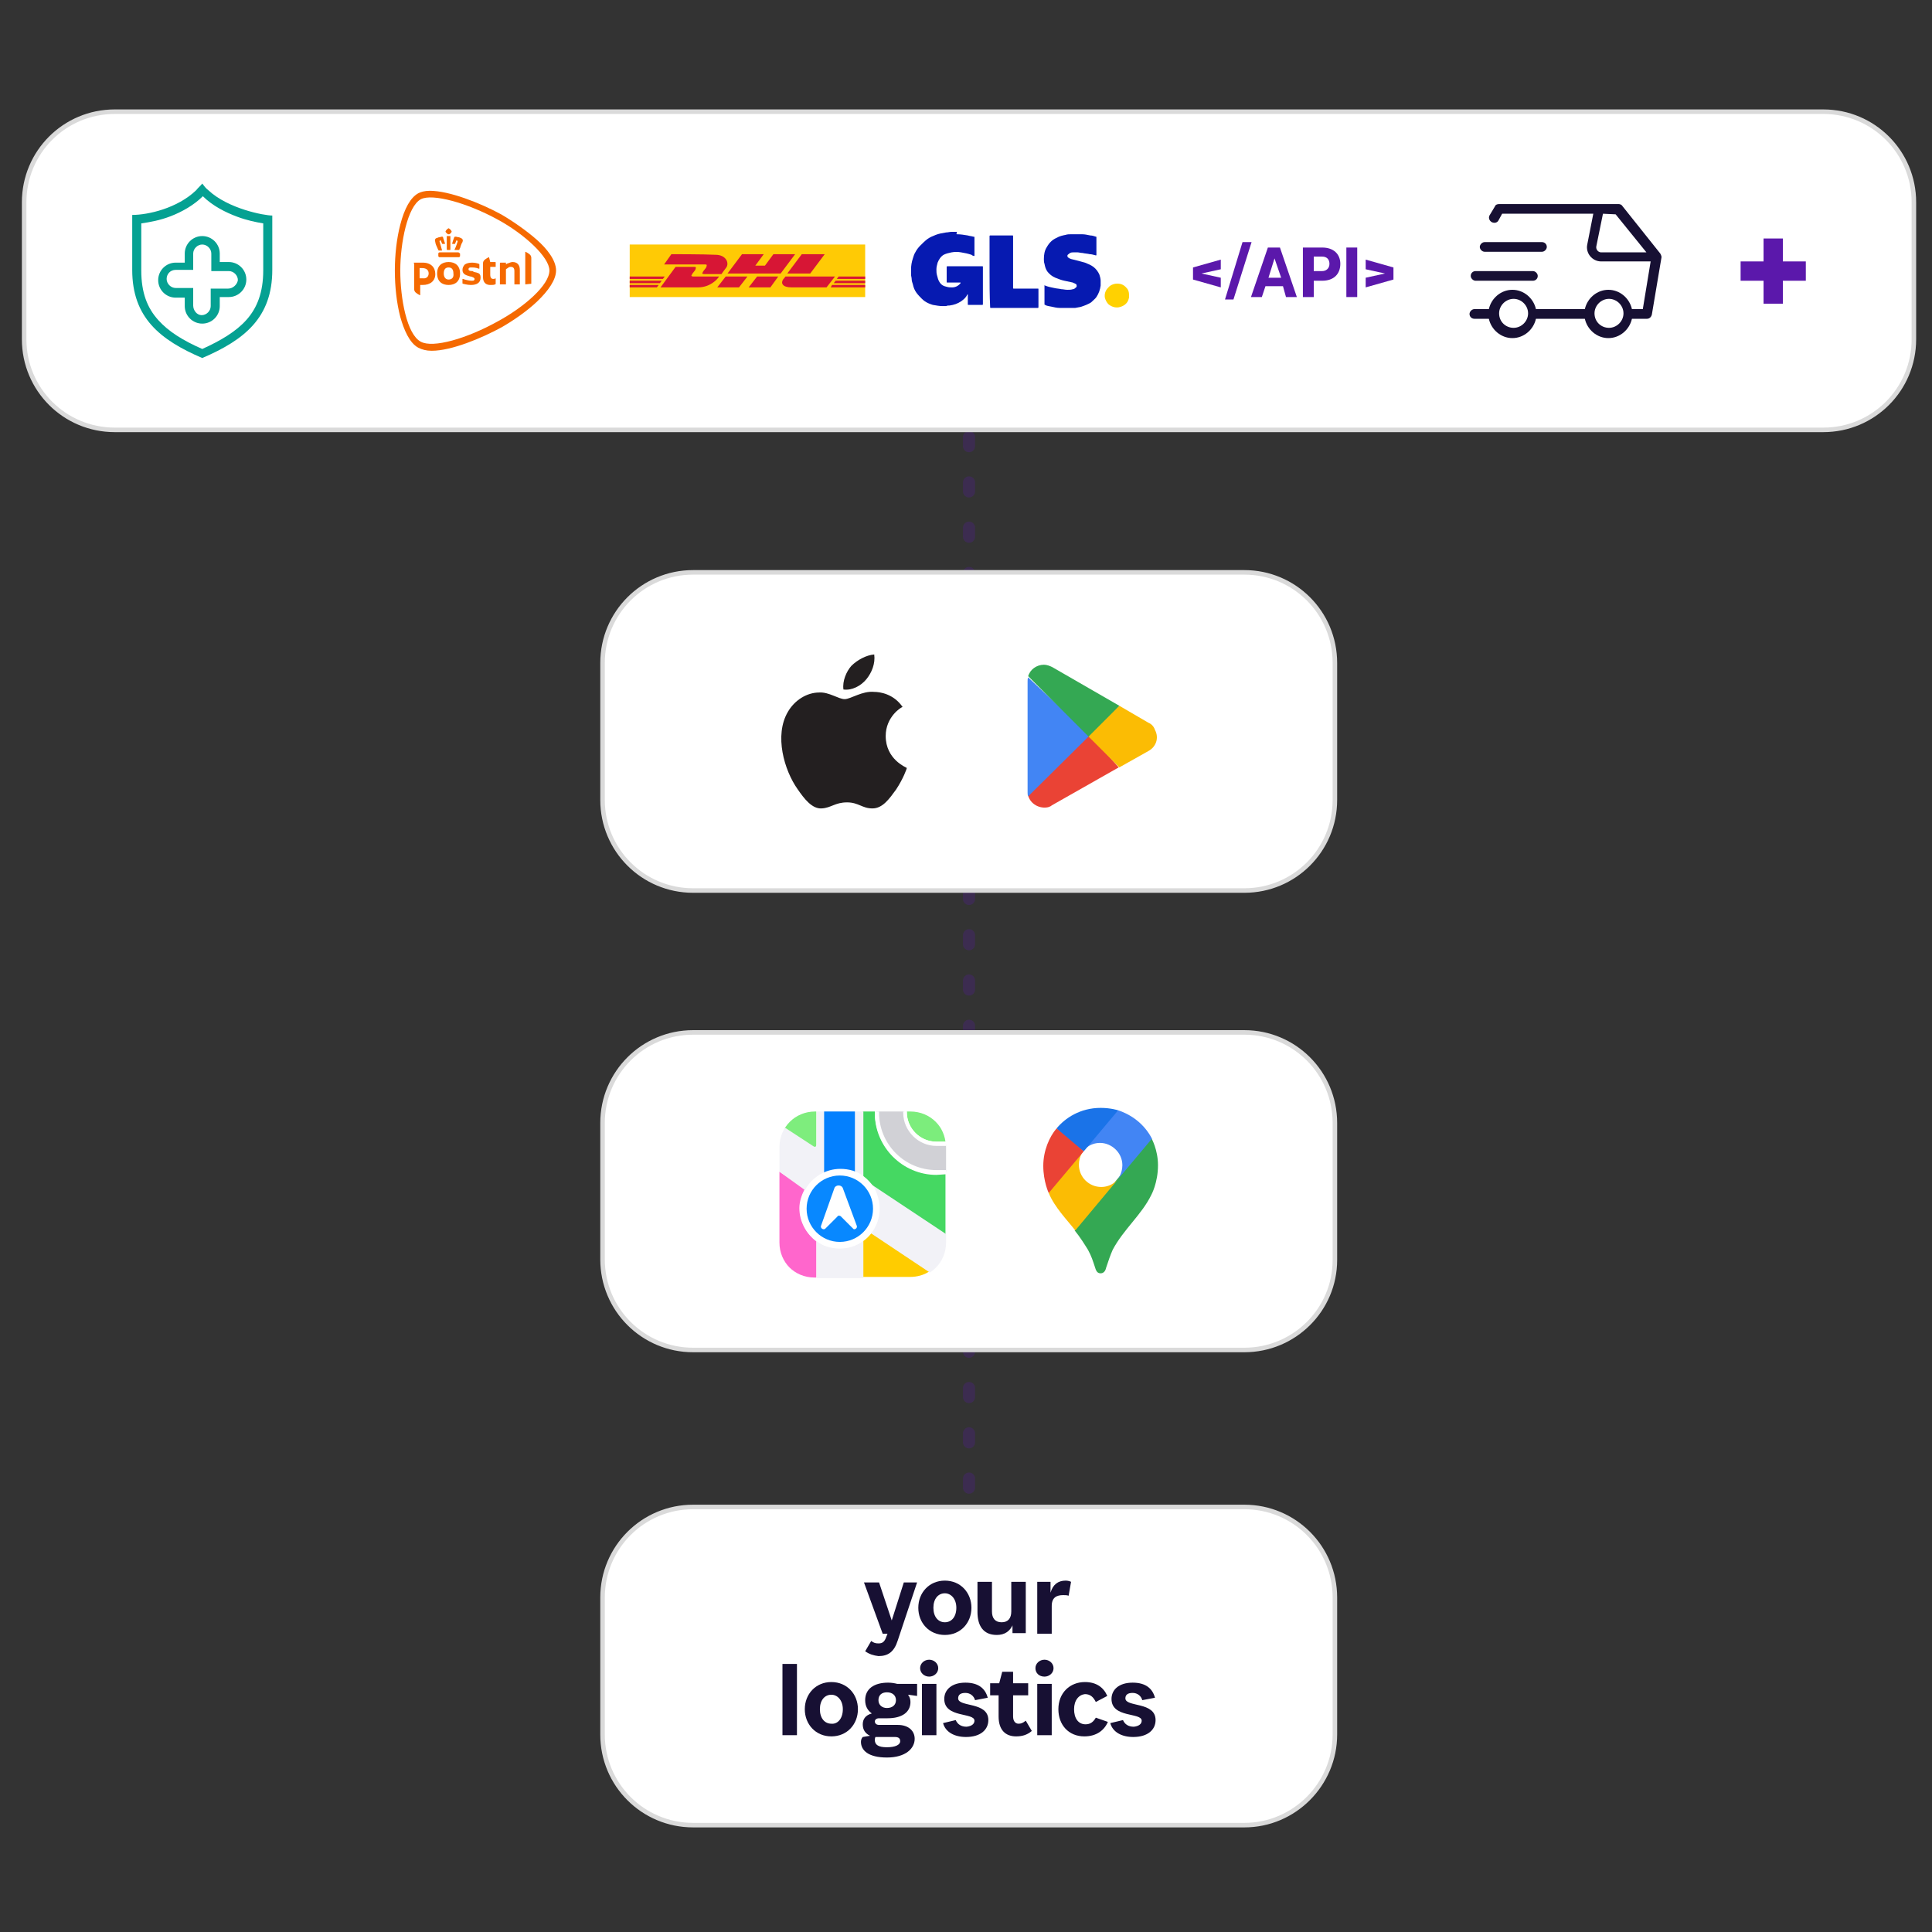 <svg xmlns="http://www.w3.org/2000/svg" xmlns:xlink="http://www.w3.org/1999/xlink" id="Layer_1" x="0px" y="0px" viewBox="0 0 320 320" style="enable-background:new 0 0 320 320;" xml:space="preserve"><rect x="0" y="0" width="320" height="320" fill="#333333" stroke="none"/><style type="text/css">			.st0{opacity:0.25;fill:none;stroke:#5B18AB;stroke-width:2;stroke-linecap:round;stroke-miterlimit:10;stroke-dasharray:1.5,6;enable-background:new    ;}	.st1{fill:#FFFFFF;stroke:#DADADA;stroke-width:0.75;stroke-miterlimit:10;}	.st2{fill:#171033;}	.st3{fill:#F56900;}	.st4{fill:#FDDB3F;}	.st5{fill:#FDEB94;}	.st6{fill:#FEE679;}	.st7{fill:#061AB1;}	.st8{fill:#FFD101;}	.st9{fill:#5B18AB;}	.st10{fill:#FFCA05;}	.st11{fill:#D71635;}	.st12{fill-rule:evenodd;clip-rule:evenodd;fill:#05A192;}	.st13{fill-rule:evenodd;clip-rule:evenodd;fill:#171033;}	.st14{fill:#EA4335;}	.st15{fill:#FBBC04;}	.st16{fill:#4285F4;}	.st17{fill:#34A853;}	.st18{fill:#231F20;}	.st19{fill:#1A73E8;}	.st20{clip-path:url(#SVGID_00000083767522701370820150000014324989590743092389_);}	.st21{fill:#FF66CC;}	.st22{fill:#FFCC00;}	.st23{fill:#45D862;}	.st24{fill:#7EED7D;}	.st25{fill:#7CED7C;}	.st26{clip-path:url(#SVGID_00000163039211802725842630000015670974641266696631_);}	.st27{fill:#F2F2F7;}	.st28{fill:#0480FE;}	.st29{fill:#FFFFFF;}	.st30{fill:#0888FF;}	.st31{fill:#D1D1D6;}</style><line class="st0" x1="160.5" y1="276.4" x2="160.5" y2="48.4"></line><g>	<path class="st1" d="M206.1,302.3h-91.3c-8.3,0-15-6.7-15-15v-22.7c0-8.3,6.7-15,15-15h91.3c8.3,0,15,6.7,15,15v22.7   C221.1,295.5,214.4,302.3,206.1,302.3z"></path>	<g>		<path class="st2" d="M143.3,273.5l1-1.7c0.4,0.3,0.7,0.4,1.2,0.4c0.6,0,1-0.2,1.3-1.1l0.2-0.5h-0.8l-3.1-8.5h2.5l2.1,6.3l2-6.3    h2.2l-3.2,9.6c-0.6,1.9-1.6,2.6-3.2,2.6C144.7,274.2,144,274,143.3,273.5z"></path>		<path class="st2" d="M152.1,266.3c0-2.5,1.8-4.5,4.4-4.5c2.6,0,4.4,2,4.4,4.5c0,2.5-1.8,4.5-4.4,4.5    C153.9,270.8,152.1,268.8,152.1,266.3z M158.4,266.3c0-1.5-0.9-2.4-1.9-2.4c-1.1,0-1.9,0.9-1.9,2.4s0.8,2.4,1.9,2.4    S158.4,267.8,158.4,266.3z"></path>		<path class="st2" d="M167.8,269c-0.5,1.2-1.4,1.8-2.7,1.8c-2.3,0-3.2-1.6-3.2-3.8v-5h2.4v4.9c0,1.1,0.5,1.8,1.6,1.8    c1.1,0,1.6-0.7,1.6-1.8V262h2.4v8.5h-2.2V269z"></path>		<path class="st2" d="M174.2,270.6h-2.4V262h2.2v1.8c0.4-1.4,1.3-2,2.5-2c0.4,0,0.7,0.1,0.9,0.2l-0.4,2.3c-0.3-0.1-0.6-0.1-0.9-0.1    c-1.1,0-1.9,0.4-1.9,1.8L174.2,270.6L174.2,270.6z"></path>		<path class="st2" d="M132,287.4h-2.4v-11.8h2.4V287.4z"></path>		<path class="st2" d="M133.3,283.1c0-2.5,1.8-4.5,4.4-4.5c2.6,0,4.4,2,4.4,4.5c0,2.5-1.8,4.5-4.4,4.5    C135.1,287.6,133.3,285.6,133.3,283.1z M139.6,283.1c0-1.5-0.9-2.4-1.9-2.4c-1.1,0-1.9,0.9-1.9,2.4s0.8,2.4,1.9,2.4    C138.7,285.6,139.6,284.7,139.6,283.1z"></path>		<path class="st2" d="M146.9,291.1c-3.1,0-4.3-1.2-4.3-2.6c0-0.3,0.1-0.6,0.3-0.8l1.2-0.2c-0.8-0.4-1.2-1-1.2-1.9    c0-0.8,0.4-1.5,1.5-1.8c-0.7-0.5-1.1-1.2-1.1-2.2c0-1.9,1.5-2.9,3.8-2.9c0.6,0,1.1,0.1,1.5,0.2h3.3v2l-1.5-0.2    c0.3,0.4,0.4,0.8,0.4,1.2c0,1.7-1.4,2.7-3.8,2.7h0h-1.4c-0.5,0-0.7,0.3-0.7,0.5c0,0.3,0.2,0.6,0.7,0.6h3.1c1.8,0,2.8,1,2.8,2.3    C151.5,289.6,150,291.1,146.9,291.1z M149.1,288.4c0-0.5-0.3-0.7-0.9-0.7h-2.9c-0.1,0-0.2,0-0.3,0c-0.1,0.2-0.1,0.4-0.1,0.5    c0,0.8,0.6,1.2,2,1.2S149.1,289,149.1,288.4z M145.5,281.6c0,0.8,0.6,1.3,1.4,1.3c0.9,0,1.5-0.5,1.5-1.3c0-0.8-0.6-1.3-1.5-1.3    C146,280.3,145.5,280.8,145.5,281.6z"></path>		<path class="st2" d="M152.4,276.3c0-0.8,0.7-1.4,1.5-1.4c0.8,0,1.5,0.6,1.5,1.4s-0.7,1.4-1.5,1.4    C153.1,277.7,152.4,277.1,152.4,276.3z M155.1,287.4h-2.4v-8.5h2.4V287.4z"></path>		<path class="st2" d="M161.4,285c0-1.4-5-0.4-5-3.6c0-1.5,1.2-2.7,3.5-2.7c2.2,0,3.3,1,3.7,2.5l-2.1,0.4c-0.2-0.7-0.8-1.2-1.6-1.2    c-0.8,0-1.2,0.3-1.2,0.9c0,1.5,5,0.5,5,3.6c0,1.6-1.3,2.8-3.7,2.8c-1.9,0-3.4-0.8-3.8-2.3l2.1-0.5c0.3,0.7,0.9,1.1,1.8,1.1    C161,285.9,161.4,285.5,161.4,285z"></path>		<path class="st2" d="M167.8,280.8v3.5c0,0.8,0.4,1.2,0.9,1.2c0.4,0,0.7-0.1,1.2-0.5l1,1.7c-0.8,0.7-1.7,0.9-2.6,0.9    c-1.7,0-2.9-1-2.9-3.3v-3.5H164v-2h1.5l0.5-1.9h1.8v1.9h2.5v2L167.8,280.8L167.8,280.8z"></path>		<path class="st2" d="M171.5,276.3c0-0.8,0.7-1.4,1.5-1.4c0.8,0,1.5,0.6,1.5,1.4s-0.7,1.4-1.5,1.4    C172.1,277.7,171.5,277.1,171.5,276.3z M174.2,287.4h-2.4v-8.5h2.4V287.4z"></path>		<path class="st2" d="M177.9,283.1c0,1.5,0.7,2.5,1.9,2.5c0.8,0,1.3-0.4,1.7-1.1l2,0.7c-0.6,1.4-1.9,2.4-3.9,2.4    c-2.6,0-4.3-1.9-4.3-4.5c0-2.7,1.9-4.5,4.4-4.5c1.9,0,3.1,0.9,3.7,2.3l-1.9,1c-0.4-0.8-0.9-1.3-1.8-1.3    C178.7,280.7,177.9,281.6,177.9,283.1z"></path>		<path class="st2" d="M189.1,285c0-1.4-5-0.4-5-3.6c0-1.5,1.2-2.7,3.5-2.7c2.2,0,3.3,1,3.7,2.5l-2.1,0.4c-0.2-0.7-0.8-1.2-1.6-1.2    c-0.8,0-1.2,0.3-1.2,0.9c0,1.5,5,0.5,5,3.6c0,1.6-1.3,2.8-3.7,2.8c-1.9,0-3.4-0.8-3.8-2.3l2.1-0.5c0.3,0.7,0.9,1.1,1.8,1.1    C188.7,285.9,189.1,285.5,189.1,285z"></path>	</g></g><g>	<path class="st1" d="M302,71.2H19c-8.3,0-15-6.7-15-15V33.5c0-8.3,6.7-15,15-15h283c8.3,0,15,6.7,15,15v22.7   C317,64.5,310.3,71.2,302,71.2z"></path>	<g>		<g>			<path class="st3" d="M74.3,43.4c-1.1,0-1.9,0.6-1.9,1.9c0,1.3,0.8,1.9,1.9,1.9s1.9-0.6,1.9-1.9C76.2,44,75.4,43.4,74.3,43.4z      M74.3,46.3c-0.5,0-0.8-0.4-0.8-1c0-0.7,0.3-1,0.8-1s0.8,0.3,0.8,1C75.2,46,74.8,46.3,74.3,46.3z M81.2,43.4     C81.2,43.5,81.2,43.5,81.2,43.4l0.8,0c0.1,0,0.1,0,0.1,0.1v0.7c0,0,0,0,0,0h-0.9c0,0,0,0,0,0v1.3c0,0.5,0.2,0.7,0.5,0.7     c0.2,0,0.4-0.1,0.4-0.1c0,0,0,0,0,0V47c0,0,0,0.1-0.1,0.1c-0.2,0.1-0.4,0.1-0.8,0.1c-0.6,0-1.2-0.3-1.2-1.3v-2.3     c0-0.2,0.1-0.4,0.2-0.5c0.2-0.2,0.7-0.5,0.8-0.5c0,0,0,0,0,0L81.2,43.4L81.2,43.4z M68.5,43.6c0-0.1,0.1-0.1,0.1-0.1H70     c1.4,0,2.1,0.8,2.1,1.9s-0.8,1.8-2.1,1.8h-0.4c0,0,0,0,0,0v1.7c0,0,0,0,0,0c-0.1,0-0.6-0.3-0.8-0.5c-0.1-0.1-0.2-0.3-0.2-0.5     V43.6z M71,45.3c0-0.5-0.3-0.9-1.1-0.9h-0.4c0,0,0,0,0,0v1.7c0,0,0,0,0,0H70C70.9,46.2,71,45.5,71,45.3z M79.6,46     c0,0.8-0.6,1.2-1.6,1.2c-0.6,0-1.3-0.2-1.3-0.2c-0.1,0-0.1-0.1-0.1-0.1v-0.7c0,0,0,0,0.1,0h0c0.2,0.1,1,0.3,1.4,0.3     c0.2,0,0.4,0,0.4-0.1c0.1,0,0.1-0.1,0.1-0.2c0-0.2-0.3-0.3-0.6-0.4c0,0,0,0-0.1,0c-0.6-0.2-1.3-0.3-1.3-1.1     c0-0.4,0.2-0.7,0.4-0.9c0.3-0.2,0.7-0.3,1.2-0.3c0.4,0,0.9,0.1,1.1,0.2c0.1,0,0.1,0.1,0.1,0.1v0.7c0,0,0,0-0.1,0     c-0.5-0.2-0.9-0.2-1.3-0.2c-0.3,0-0.4,0.1-0.4,0.3c0,0.2,0.2,0.3,0.6,0.3c0,0,0.2,0,0.2,0.1c0.2,0.1,0.5,0.1,0.7,0.2     C79.5,45.3,79.6,45.6,79.6,46z M85.2,47.1C85.2,47.1,85.2,47.1,85.2,47.1l0-2.2c0-0.5-0.2-0.7-0.6-0.7c-0.1,0-0.3,0-0.5,0.2     c-0.2,0.1-0.3,0.2-0.3,0.2c0,0,0,0,0,0v2.5c0,0,0,0,0,0h-1c0,0,0,0,0,0v-3.5c0-0.1,0.1-0.1,0.1-0.1h0.9c0,0,0,0,0,0v0.3     c0,0,0,0,0,0c0,0,0,0,0,0l0,0c0.1-0.1,0.3-0.2,0.4-0.2c0.2-0.1,0.5-0.2,0.7-0.2c0.8,0,1.2,0.5,1.2,1.3v2.4c0,0,0,0,0,0L85.2,47.1     L85.2,47.1z M87,47.1C87,47.1,87,47.1,87,47.1l0-5.4c0,0,0,0,0,0c0.1,0,0.6,0.3,0.8,0.5c0.1,0.1,0.2,0.3,0.2,0.5v4.3c0,0,0,0,0,0     L87,47.1L87,47.1z M74.3,37.8C74.3,37.8,74.3,37.8,74.3,37.8c-0.2,0.1-0.4,0.3-0.5,0.5c0,0,0,0.1,0,0.1c0.1,0.2,0.3,0.3,0.4,0.4     c0,0,0.1,0,0.1,0c0,0,0.1,0,0.1,0c0.2-0.1,0.3-0.2,0.4-0.4c0,0,0-0.1,0-0.1C74.7,38.1,74.5,37.9,74.3,37.8     C74.4,37.8,74.3,37.8,74.3,37.8z M74.3,39.1c-0.1,0-0.2,0-0.2,0c0,0-0.1,0-0.1,0c0,0,0,0.1,0,0.1c0,0.2,0,1.1,0,1.6     c0,0.3,0,0.5,0,0.5c0,0,0,0.1,0.1,0.1h0.4c0.1,0,0.1,0,0.1-0.1c0,0,0,0,0,0s0-0.8,0-2.1v0c0,0,0-0.1,0-0.1c0,0-0.1,0-0.1,0     C74.5,39.1,74.4,39.1,74.3,39.1z M75.4,39.2c-0.1,0-0.2,0.1-0.2,0.2c-0.1,0.3-0.2,0.5-0.3,0.9c0,0,0,0.1,0,0.1c0,0,0,0,0.1,0h0.3     c0.1,0,0.1,0,0.1-0.1c0.1-0.2,0.1-0.3,0.2-0.5c0,0,0,0,0,0c0,0,0,0,0,0l0.2,0.1c0,0,0,0,0,0c0,0,0,0.1,0,0.1c0,0-0.3,1-0.5,1.3     c0,0,0,0.1,0,0.1c0,0,0.1,0,0.1,0H76c0.1,0,0.1,0,0.1-0.1c0,0,0-0.1,0.1-0.2l0,0c0.1-0.4,0.3-0.9,0.4-1c0.1-0.3,0.1-0.5-0.3-0.7     c-0.1,0-0.2-0.1-0.3-0.1C75.8,39.3,75.7,39.2,75.4,39.2L75.4,39.2C75.5,39.2,75.5,39.2,75.4,39.2z M73.2,39.2     C73.2,39.2,73.2,39.2,73.2,39.2L73.2,39.2c-0.2,0-0.3,0.1-0.5,0.1c-0.1,0-0.2,0.1-0.3,0.1c-0.4,0.1-0.4,0.4-0.3,0.7     c0,0.2,0.2,0.7,0.4,1.1c0,0.1,0.1,0.1,0.1,0.2c0,0.1,0.1,0.1,0.1,0.1h0.4c0.1,0,0.1,0,0.1,0c0,0,0-0.1,0-0.1     C73.1,41,72.8,40,72.8,40c0,0,0-0.1,0-0.1c0,0,0,0,0,0l0.2-0.1c0,0,0,0,0,0c0,0,0,0,0,0c0.1,0.2,0.1,0.3,0.2,0.5     c0,0,0,0.1,0.1,0.1h0.3c0,0,0.1,0,0.1,0c0,0,0,0,0-0.1c-0.1-0.3-0.2-0.6-0.3-0.9C73.4,39.3,73.4,39.2,73.2,39.2z M75.9,41.8h-3.1     c-0.1,0-0.2,0.1-0.2,0.2v0.4c0,0.1,0.1,0.2,0.2,0.2h3.2c0.1,0,0.2-0.1,0.2-0.2V42C76.1,41.9,76,41.8,75.9,41.8z M91,44.8     c0-2.2-4.1-6-8.5-8.4C77.4,33.6,71.6,32,69.7,33c-2.2,1.2-3.4,7.2-3.4,11.8c0,4.7,1.1,10.6,3.4,11.8c2,1.1,7.6-0.5,12.8-3.4     C86.9,50.8,91,47.2,91,44.8z M71.2,31.6c3.2,0,8.3,2,11.8,3.9c1.9,1.1,4.2,2.7,5.9,4.2c1.7,1.5,3.2,3.4,3.2,5.1     c0,1.5-1.2,3.3-3.2,5.2c-1.7,1.6-3.9,3.1-5.8,4.2c-3.3,1.8-8.3,3.9-11.6,3.9c-0.9,0-1.6-0.2-2.2-0.5c-1.5-0.8-2.4-3-3-5.1     c-0.6-2.3-0.9-5-0.9-7.7c0-2.6,0.3-5.3,0.9-7.6c0.7-2.7,1.7-4.5,3-5.2C69.7,31.8,70.3,31.6,71.2,31.6z"></path>		</g>		<g>			<g>				<path class="st4" d="M187,49c0,0,0-0.1,0-0.1c0,0,0,0,0,0C187,48.9,187,48.9,187,49C187,49,187,49,187,49z"></path>				<path class="st5" d="M187,48.8C187,48.8,187,48.8,187,48.8C187,48.8,187,48.8,187,48.8C187,48.8,187,48.8,187,48.8      C187,48.8,187,48.8,187,48.8z"></path>				<path class="st6" d="M187,49L187,49C187,49,187,49,187,49C187,49,187,49,187,49z"></path>				<path class="st7" d="M158.5,38.8c0.6,0,1.2,0.1,1.8,0.2c0.3,0.1,0.6,0.1,0.9,0.2c0.1,0,0.1,0,0.1,0s0.1,0,0.1,0.1      c0,1,0,1.9,0,2.9c0,0.1,0,0.1,0,0.2c-0.2,0-0.4-0.1-0.5-0.2c-0.6-0.2-1.1-0.3-1.7-0.4c-0.5-0.1-1.1-0.1-1.6,0      c-0.5,0.1-0.9,0.2-1.3,0.4c-0.5,0.3-0.8,0.8-1,1.3c-0.1,0.4-0.2,0.7-0.2,1.1c0,0.3,0,0.7,0.1,1c0.1,0.4,0.2,0.8,0.4,1.1      c0.3,0.5,0.7,0.7,1.2,0.8c0.3,0.1,0.6,0.1,0.9,0.1c0.5,0,1-0.2,1.4-0.7c0,0,0,0,0-0.1v0c0,0,0,0-0.1,0c-0.7,0-1.4,0-2.1,0      c-0.1,0-0.1,0-0.1-0.1c0-0.8,0-1.7,0-2.5c0,0,0-0.1,0.1-0.1c1.9,0,3.8,0,5.8,0c0.1,0,0.1,0,0.1,0.1c0,2.1,0,4.1,0,6.2      c0,0,0,0.1-0.1,0.1c-0.8,0-1.6,0-2.3,0c-0.1,0-0.1,0-0.1-0.1c0-0.5,0-1.1,0-1.6c0,0,0,0,0-0.1c0,0,0,0.1-0.1,0.1      c-0.2,0.5-0.6,0.8-1,1.1c-0.6,0.4-1.2,0.6-1.9,0.7c-0.2,0-0.4,0-0.6,0.1c0,0,0,0-0.1,0c0,0-0.1,0-0.1,0c0,0-0.1,0-0.1,0      c-0.1,0-0.1,0-0.2,0c0,0-0.1,0-0.1,0c-0.5,0-1-0.1-1.6-0.2c-0.3-0.1-0.6-0.2-0.8-0.3c-0.4-0.2-0.7-0.4-1-0.7      c-0.3-0.3-0.6-0.6-0.9-1c-0.3-0.4-0.5-0.9-0.6-1.4c-0.1-0.3-0.2-0.6-0.2-0.9c0-0.2-0.1-0.5-0.1-0.7c0-0.1,0-0.1,0-0.2      c0,0,0,0,0-0.1c0,0,0-0.1,0-0.2c0-0.1,0-0.1,0-0.2s0-0.1,0-0.1c0,0,0,0,0-0.1c0-0.6,0.1-1.2,0.3-1.8c0.1-0.3,0.2-0.7,0.4-1      c0.2-0.4,0.5-0.8,0.8-1.1c0.4-0.4,0.8-0.8,1.2-1.1c0.4-0.3,0.9-0.5,1.4-0.7c0.5-0.2,1.1-0.3,1.7-0.4c0.3,0,0.6-0.1,0.9-0.1      c0,0,0,0,0.1,0c0,0,0.1,0,0.1,0s0.1,0,0.1,0c0.2,0,0.3,0,0.5,0c0,0,0.1,0,0.1,0C158.4,38.8,158.4,38.8,158.5,38.8      C158.4,38.8,158.4,38.8,158.5,38.8z"></path>				<path class="st7" d="M176.5,51c-0.3,0-0.7,0-1,0c-0.4,0-0.9-0.1-1.3-0.2c-0.4-0.1-0.8-0.1-1.1-0.3c0,0-0.1,0-0.1-0.1      c0-1,0-2.1,0-3.1c0-0.1,0-0.1,0.1,0c0.5,0.2,1,0.3,1.5,0.4c0.4,0.1,0.8,0.1,1.2,0.2c0.3,0,0.6,0.1,1,0.1c0.3,0,0.6,0,0.9-0.1      c0.2,0,0.3-0.1,0.4-0.2c0.2-0.1,0.3-0.3,0.2-0.5c0-0.1-0.1-0.2-0.2-0.2c-0.1-0.1-0.3-0.1-0.4-0.2c-0.5-0.1-0.9-0.2-1.4-0.3      c-0.5-0.1-1-0.3-1.5-0.5c-0.5-0.2-1-0.6-1.3-1c-0.3-0.4-0.4-0.8-0.5-1.3c-0.1-0.3-0.1-0.5-0.1-0.8c0-0.7,0.1-1.4,0.5-2      c0.4-0.7,0.9-1.2,1.6-1.5c0.5-0.3,1-0.4,1.5-0.5c0.3-0.1,0.6-0.1,0.9-0.1c0,0,0,0,0.1,0s0.1,0,0.1,0c0,0,0.1,0,0.1,0      c0.1,0,0.3,0,0.4,0c0,0,0.1,0,0.1,0c0,0,0.1,0,0.1,0s0,0,0.1,0c0.3,0,0.6,0,0.8,0c0.5,0,0.9,0.1,1.4,0.2c0.3,0,0.6,0.1,0.9,0.2      c0.1,0,0.1,0,0.1,0.1c0,1,0,2,0,2.9c0,0,0,0,0,0c0,0.1,0,0.1-0.1,0.1c-0.4-0.1-0.7-0.2-1-0.2c-0.4-0.1-0.8-0.1-1.2-0.2      c-0.3,0-0.6-0.1-0.8-0.1c-0.2,0-0.5,0-0.7,0c-0.2,0-0.5,0-0.7,0.2c-0.1,0.1-0.3,0.2-0.3,0.3c0,0.2,0,0.3,0.2,0.4      c0.1,0.1,0.2,0.1,0.4,0.2c0.4,0.1,0.8,0.2,1.2,0.3c0.4,0.1,0.7,0.2,1.1,0.3c0.5,0.2,1,0.4,1.4,0.7c0.4,0.3,0.8,0.8,1,1.3      c0.1,0.3,0.2,0.7,0.2,1c0,0.3,0,0.5,0,0.8c-0.1,0.7-0.3,1.3-0.7,1.9c-0.2,0.3-0.6,0.6-0.9,0.9c-0.5,0.3-1,0.5-1.6,0.7      c-0.3,0.1-0.6,0.1-1,0.2c-0.2,0-0.4,0-0.7,0c0,0-0.1,0-0.1,0c-0.1,0-0.1,0-0.2,0c0,0-0.1,0-0.1,0c-0.1,0-0.2,0-0.2,0      C176.6,51,176.5,51,176.5,51z"></path>				<path class="st8" d="M187,49.1c0,0.1,0,0.2,0,0.2c-0.1,0.4-0.2,0.7-0.5,1c-0.3,0.3-0.7,0.5-1.2,0.6c-0.6,0.1-1.2-0.1-1.7-0.5      c-0.3-0.3-0.5-0.7-0.6-1.1c-0.1-0.6,0.1-1.2,0.5-1.6c0.3-0.4,0.7-0.6,1.2-0.7c0.8-0.1,1.4,0.1,1.9,0.7c0.3,0.3,0.4,0.7,0.4,1.1      c0,0,0,0.1,0,0.1c0,0,0,0.1,0,0.1C187,49,187,49,187,49.1C187,49,187,49.1,187,49.1z"></path>				<path class="st7" d="M163.9,44.9c0-2,0-3.9,0-5.8c0,0,0-0.1,0.1-0.1c1.2,0,2.4,0,3.7,0c0.1,0,0.1,0,0.1,0.1c0,2.9,0,5.7,0,8.6      c0,0.1,0,0.1,0.1,0.1c1.3,0,2.7,0,4,0c0.1,0,0.1,0,0.1,0.1c0,1,0,2,0,3c0,0,0,0.1-0.1,0.1c-2.6,0-5.2,0-7.8,0      c-0.1,0-0.1,0-0.1-0.1C163.9,48.8,163.9,46.8,163.9,44.9z"></path>			</g>		</g>		<g>			<g>				<path class="st9" d="M197.6,46.3v-2l4.6-1.3v1.6l-3.2,0.7l3.2,0.7v1.6L197.6,46.3z"></path>				<path class="st9" d="M205.8,40.1h1.5l-3,9.5h-1.4L205.8,40.1z"></path>				<path class="st9" d="M212.5,47.4h-2.9l-0.6,1.8h-1.8l2.8-8.2h2l2.8,8.2h-1.8L212.5,47.4z M211.1,42.8l-1,3.2h2.1L211.1,42.8z"></path>				<path class="st9" d="M217.6,46.5v2.7h-1.8V41h3.2c1.9,0,3,1.1,3,2.7c0,1.7-1.1,2.8-3,2.8C219,46.5,217.6,46.5,217.6,46.5z       M217.6,42.5v2.4h1.4c0.6,0,1.2-0.4,1.2-1.2c0-0.8-0.5-1.2-1.2-1.2L217.6,42.5L217.6,42.5z"></path>				<path class="st9" d="M223,41h1.8v8.2H223V41z"></path>				<path class="st9" d="M226.2,46l3.2-0.7l-3.2-0.7V43l4.6,1.3v2l-4.6,1.3V46z"></path>			</g>		</g>		<g>			<g>				<polygon class="st10" points="143.3,40.5 143.3,49.2 104.3,49.2 104.3,40.5     "></polygon>				<path class="st11" d="M111.2,42.1l-1.2,1.7c0,0,6.5,0,6.8,0c0.3,0,0.3,0.1,0.2,0.4s-0.5,0.6-0.6,0.9c-0.1,0.1-0.2,0.3,0.3,0.3      c0.6,0,2.8,0,2.8,0s0.4-0.6,0.8-1.1c0.5-0.7,0-2.1-1.8-2.1C116.7,42.1,111.2,42.1,111.2,42.1L111.2,42.1z"></path>				<path class="st11" d="M109.4,47.6l2.5-3.4c0,0,2.8,0,3.1,0c0.3,0,0.3,0.1,0.2,0.4s-0.5,0.6-0.6,0.9c-0.1,0.1-0.2,0.3,0.3,0.3      c0.6,0,4.2,0,4.2,0c-0.3,0.5-1.5,1.8-3.5,1.8C113.9,47.6,109.4,47.6,109.4,47.6L109.4,47.6z"></path>				<polygon class="st11" points="123.8,45.8 122.4,47.6 118.8,47.6 120.2,45.8     "></polygon>				<polygon class="st11" points="129.3,45.3 120.5,45.3 122.9,42.1 126.5,42.1 125.1,44 126.7,44 128.1,42.1 131.7,42.1     "></polygon>				<polygon class="st11" points="128.9,45.8 127.6,47.6 124,47.6 125.4,45.8     "></polygon>				<polygon class="st11" points="104.3,46.5 109.6,46.5 109.3,46.9 104.3,46.9     "></polygon>				<polygon class="st11" points="104.3,45.8 110.1,45.8 109.8,46.2 104.3,46.2     "></polygon>				<polygon class="st11" points="104.3,47.2 109.1,47.2 108.8,47.6 104.3,47.6     "></polygon>				<polygon class="st11" points="143.3,46.9 138.1,46.9 138.4,46.5 143.3,46.5     "></polygon>				<polygon class="st11" points="143.3,47.6 137.6,47.6 137.8,47.2 143.3,47.2     "></polygon>				<polygon class="st11" points="138.9,45.8 143.3,45.8 143.3,46.2 138.6,46.2     "></polygon>				<polygon class="st11" points="136.6,42.1 134.2,45.3 130.4,45.3 132.8,42.1     "></polygon>				<path class="st11" d="M130.1,45.8c0,0-0.3,0.4-0.4,0.5c-0.4,0.6-0.1,1.3,1.4,1.3c1.7,0,5.8,0,5.8,0l1.4-1.8H130.1L130.1,45.8z"></path>			</g>		</g>		<g>			<path class="st12" d="M30.6,50.7c0,1.6,1.3,2.9,2.9,2.9c1.6,0,2.9-1.3,2.9-2.9v-1.5h1.5c1.6,0,2.9-1.3,2.9-2.9s-1.3-2.9-2.9-2.9     h-1.5V42c0-1.6-1.3-2.9-2.9-2.9c-1.6,0-2.9,1.3-2.9,2.9v1.5h-1.5c-1.6,0-2.9,1.3-2.9,2.9s1.3,2.9,2.9,2.9h1.5L30.6,50.7     L30.6,50.7z M37.8,47.8h-2.9v2.9c0,0.8-0.7,1.5-1.5,1.5S32,51.4,32,50.6v-2.9h-2.9c-0.8,0-1.5-0.7-1.5-1.5s0.6-1.5,1.5-1.5H32V42     c0-0.8,0.7-1.5,1.5-1.5s1.5,0.7,1.5,1.5v2.9h2.9c0.8,0,1.5,0.7,1.5,1.5C39.3,47.1,38.6,47.8,37.8,47.8L37.8,47.8z"></path>			<path class="st12" d="M45.1,44.7c0,7.9-4.6,11.6-11.6,14.6c-7-3-11.6-6.7-11.6-14.6v-9.1c2.6,0,7.5-1.1,10.6-4.1     c0.3-0.4,0.7-0.7,1-1.1c0.3,0.4,0.6,0.8,1,1.1c3.3,3.1,9.3,4.2,10.6,4.2L45.1,44.7L45.1,44.7z M39.3,35.9     c1.6,0.6,3.1,0.9,4.3,1.1v7.8c0,3.6-1,6.2-2.8,8.2c-1.7,1.9-4.2,3.4-7.3,4.8c-3.2-1.4-5.6-2.9-7.3-4.8c-1.8-2-2.8-4.5-2.8-8.2V37     c1.4-0.2,3.1-0.5,4.9-1.2c1.8-0.7,3.8-1.8,5.3-3.3C35.2,34.1,37.4,35.2,39.3,35.9L39.3,35.9z"></path>		</g>		<g>			<path class="st13" d="M247.6,34.2c0.1-0.3,0.4-0.4,0.7-0.4h19.8c0.2,0,0.5,0.1,0.6,0.3L275,42c0.1,0.2,0.2,0.4,0.2,0.6l-1.6,9.5     c-0.1,0.4-0.4,0.7-0.8,0.7h-2.5c-0.4,1.8-2,3.2-3.9,3.2s-3.5-1.4-3.9-3.2h-8.1c-0.4,1.8-2,3.2-3.9,3.2c-1.9,0-3.5-1.4-3.9-3.2     h-2.4c-0.4,0-0.8-0.3-0.8-0.8c0-0.4,0.4-0.8,0.8-0.8h2.4c0.4-1.8,2-3.2,3.9-3.2c1.9,0,3.5,1.4,3.9,3.2h8.1c0.4-1.8,2-3.2,3.9-3.2     s3.5,1.4,3.9,3.2h1.8l1.3-7.9h-8.2c-1.5,0-2.6-1.4-2.3-2.8l1-5.1h-15.1l-0.6,1.1c-0.2,0.4-0.7,0.5-1.1,0.3s-0.6-0.7-0.4-1.1     L247.6,34.2L247.6,34.2z M265.5,35.4l-1.1,5.4c-0.1,0.5,0.3,1,0.8,1h7.5l-5.1-6.3L265.5,35.4L265.5,35.4z M250.7,54.3     c1.3,0,2.4-1.1,2.4-2.4c0-1.3-1.1-2.4-2.4-2.4s-2.4,1.1-2.4,2.4C248.3,53.3,249.4,54.3,250.7,54.3L250.7,54.3z M266.5,54.3     c1.3,0,2.4-1.1,2.4-2.4c0-1.3-1.1-2.4-2.4-2.4s-2.4,1.1-2.4,2.4C264.1,53.3,265.2,54.3,266.5,54.3L266.5,54.3z"></path>			<path class="st2" d="M245.1,40.9c0-0.4,0.4-0.8,0.8-0.8h9.5c0.4,0,0.8,0.3,0.8,0.8c0,0.4-0.4,0.8-0.8,0.8h-9.5     C245.5,41.7,245.1,41.3,245.1,40.9L245.1,40.9z"></path>			<path class="st2" d="M244.4,44.9c-0.4,0-0.8,0.3-0.8,0.8c0,0.4,0.4,0.8,0.8,0.8h9.5c0.4,0,0.8-0.3,0.8-0.8c0-0.4-0.4-0.8-0.8-0.8     H244.4L244.4,44.9z"></path>		</g>		<g>			<g>				<g>					<path class="st9" d="M295.3,46.5v3.8h-3.2v-3.8h-3.8v-3.2h3.8v-3.8h3.2v3.8h3.8v3.2H295.3z"></path>				</g>			</g>		</g>	</g></g><g>	<path class="st1" d="M206.1,147.5h-91.3c-8.3,0-15-6.7-15-15v-22.7c0-8.3,6.7-15,15-15h91.3c8.3,0,15,6.7,15,15v22.7   C221.1,140.8,214.4,147.5,206.1,147.5z"></path>	<g>		<g>			<g>				<path class="st14" d="M180.2,121.4l-9.9,10.4c0.4,1.4,1.9,2.2,3.3,1.9c0.2-0.1,0.4-0.1,0.6-0.3l11.1-6.3L180.2,121.4z"></path>				<path class="st15" d="M190.2,119.7l-4.8-2.8l-5.4,4.8l5.4,5.4l4.8-2.7c1.3-0.7,1.8-2.2,1.1-3.5      C191.1,120.3,190.7,119.9,190.2,119.7L190.2,119.7L190.2,119.7z"></path>				<path class="st16" d="M170.3,112.2c-0.1,0.2-0.1,0.4-0.1,0.7v18.3c0,0.2,0,0.5,0.1,0.7l10.2-10.1L170.3,112.2z"></path>				<path class="st17" d="M180.3,122l5.1-5.1l-11.1-6.4c-0.4-0.2-0.9-0.4-1.4-0.4c-1.2,0-2.3,0.8-2.6,1.9L180.3,122z"></path>			</g>		</g>		<path class="st18" d="M146.7,121.9c0-3.2,2.6-4.8,2.8-4.8c-1.5-2.2-3.8-2.5-4.7-2.5c-2-0.2-3.9,1.2-4.9,1.2c-1,0-2.6-1.2-4.2-1.1    c-2.1,0-4.1,1.3-5.2,3.2c-2.3,3.9-0.6,9.7,1.6,12.8c1.1,1.6,2.4,3.3,4,3.2c1.6-0.1,2.2-1,4.2-1c1.9,0,2.5,1,4.2,1    c1.7,0,2.8-1.6,3.9-3.1c1.2-1.8,1.8-3.5,1.8-3.6C150.1,127.1,146.7,125.8,146.7,121.9L146.7,121.9z M143.5,112.5    c0.9-1.1,1.5-2.6,1.3-4.1c-1.3,0.1-2.8,0.9-3.8,1.9c-0.8,0.9-1.5,2.5-1.3,3.9C141.1,114.4,142.6,113.6,143.5,112.5z"></path>	</g></g><path class="st1" d="M206.1,223.6h-91.3c-8.3,0-15-6.7-15-15V186c0-8.3,6.7-15,15-15h91.3c8.3,0,15,6.7,15,15v22.7  C221.1,216.9,214.4,223.6,206.1,223.6z"></path><g>	<g>		<path class="st17" d="M178,203.8c0.9,1.1,1.7,2.4,2.2,3.2c0.6,1.1,0.8,1.8,1.2,3c0.2,0.7,0.5,0.9,0.9,0.9c0.5,0,0.8-0.4,0.9-0.9    c0.4-1.2,0.7-2.1,1.1-3c1.8-3.4,4.8-5.8,6.4-9.1c0,0,1.1-2,1.1-4.9c0-2.6-1.1-4.5-1.1-4.5L178,203.8L178,203.8z"></path>		<path class="st15" d="M173.7,197.6c1,2.4,3,4.4,4.4,6.2l7.1-8.5c0,0-1,1.3-2.8,1.3c-2,0-3.7-1.6-3.7-3.7c0-1.4,0.8-2.4,0.8-2.4    C174.2,191.4,174.5,192.7,173.7,197.6L173.7,197.6z"></path>		<path class="st16" d="M185.2,183.9c2.4,0.8,4.4,2.4,5.6,4.7l-5.7,6.8c0,0,0.8-1,0.8-2.4c0-2.1-1.8-3.7-3.7-3.7    c-1.8,0-2.8,1.3-2.8,1.3C179.9,189.7,184.5,184.2,185.2,183.9L185.2,183.9z"></path>		<path class="st19" d="M175,186.9c1.4-1.7,3.9-3.4,7.3-3.4c1.7,0,2.9,0.4,2.9,0.4l-5.7,6.8C179.1,190.5,175.3,187.5,175,186.9    L175,186.9z"></path>		<path class="st14" d="M173.7,197.6c0,0-0.9-1.9-0.9-4.5c0-2.5,1-4.8,2.2-6.2l4.5,3.8L173.7,197.6L173.7,197.6z"></path>	</g>	<g>		<g>			<g>				<defs>					<path id="SVGID_1_" d="M150.8,184.1H135c-3.3,0-5.9,2.6-5.9,5.9v15.8c0,3.3,2.6,5.9,5.9,5.9h15.8c3.3,0,5.9-2.6,5.9-5.9V190       C156.7,186.7,154.1,184.1,150.8,184.1z"></path>				</defs>				<clipPath id="SVGID_00000141433767937060472200000012283361080515143084_">					<use xlink:href="#SVGID_1_" style="overflow:visible;"></use>				</clipPath>				<g style="clip-path:url(#SVGID_00000141433767937060472200000012283361080515143084_);">					<path class="st21" d="M135.2,205.6v6h-0.3c-3.3,0-5.9-2.6-5.9-5.9V194l4.3,2.9c-0.5,1-0.9,2.1-0.9,3.2       C132.4,202.4,133.6,204.4,135.2,205.6z"></path>					<path class="st22" d="M153.9,210.6c-0.9,0.6-2,0.9-3.2,0.9h-7.8v-6c0.5-0.4,1-0.8,1.4-1.3L153.9,210.6z"></path>					<path class="st23" d="M156.6,194.5v10.2l-11.9-7.9c-0.5-0.8-1.1-1.4-1.8-1.9v-10.8h2v0.3c0,5.6,4.6,10.2,10.2,10.2L156.6,194.5       L156.6,194.5z"></path>					<path class="st24" d="M135.2,183.9v5.8c0,0.3-0.3,0.4-0.5,0.3l-4.9-3.2c1-1.7,2.9-2.9,5.1-2.9L135.2,183.9L135.2,183.9z"></path>					<path class="st25" d="M156.6,189.1h-1.5c-2.7,0-4.9-2.2-4.9-4.9v-0.3h0.5C153.7,183.9,156.2,186.2,156.6,189.1z"></path>				</g>			</g>			<g>				<defs>					<path id="SVGID_00000172415504554993273860000016573136393859150467_" d="M150.8,184.1H135c-3.3,0-5.9,2.6-5.9,5.9v15.8       c0,3.3,2.6,5.9,5.9,5.9h15.8c3.3,0,5.9-2.6,5.9-5.9V190C156.7,186.7,154.1,184.1,150.8,184.1z"></path>				</defs>				<clipPath id="SVGID_00000183951122698244183410000016322409351176817296_">					<use xlink:href="#SVGID_00000172415504554993273860000016573136393859150467_" style="overflow:visible;"></use>				</clipPath>				<g style="clip-path:url(#SVGID_00000183951122698244183410000016322409351176817296_);">					<path class="st27" d="M161.4,207.9l-3.6,5.4l-3.9-2.6l-9.6-6.4l-0.9-0.6l-0.4-0.3v9h-7.7v-14.1l-1-0.6l-1-0.6L129,194l-2.9-2       l3.6-5.4l0.2,0.1l4.9,3.2c0.2,0.1,0.5,0,0.5-0.3v-7.2h7.7v12.9l1.8,1.2l11.9,7.9L161.4,207.9z"></path>					<rect x="136.5" y="180.6" class="st28" width="5.1" height="16.4"></rect>					<g>						<path class="st29" d="M145.7,200.2c0,1.5-0.5,2.9-1.4,4.1c-0.4,0.5-0.9,1-1.4,1.3c-1.1,0.8-2.4,1.2-3.8,1.2        c-1.4,0-2.8-0.4-3.8-1.2c-1.7-1.2-2.8-3.2-2.8-5.4c0-1.2,0.3-2.3,0.9-3.2c1.1-2,3.3-3.4,5.8-3.4c1.4,0,2.8,0.4,3.8,1.2        c0.7,0.5,1.3,1.2,1.8,1.9C145.3,197.7,145.7,198.9,145.7,200.2z"></path>						<circle class="st30" cx="139.1" cy="200.2" r="5.5"></circle>					</g>					<g>						<g>							<path class="st31" d="M159.4,194.1h-4.4c-5.4,0-9.9-4.4-9.9-9.9v-1.7h4.7v1.7c0,2.9,2.3,5.2,5.2,5.2h4.4L159.4,194.1         L159.4,194.1z"></path>							<path class="st29" d="M155.1,189.1c-2.7,0-4.9-2.2-4.9-4.9v-2h-5.3v2c0,5.6,4.6,10.2,10.2,10.2h4.7v-5.3H155.1z M159.1,193.8         h-4c-5.3,0-9.5-4.3-9.5-9.5v-1.4h4v1.4c0,3,2.5,5.5,5.5,5.5h4L159.1,193.8L159.1,193.8z"></path>						</g>					</g>				</g>			</g>		</g>		<path class="st29" d="M141.9,203l-2.3-6.2c-0.2-0.6-1.2-0.6-1.4,0L136,203c-0.2,0.4,0.4,0.8,0.7,0.5l2-2c0.1-0.2,0.4-0.2,0.6,0    l2,2C141.5,203.8,142.1,203.4,141.9,203z"></path>	</g></g></svg>